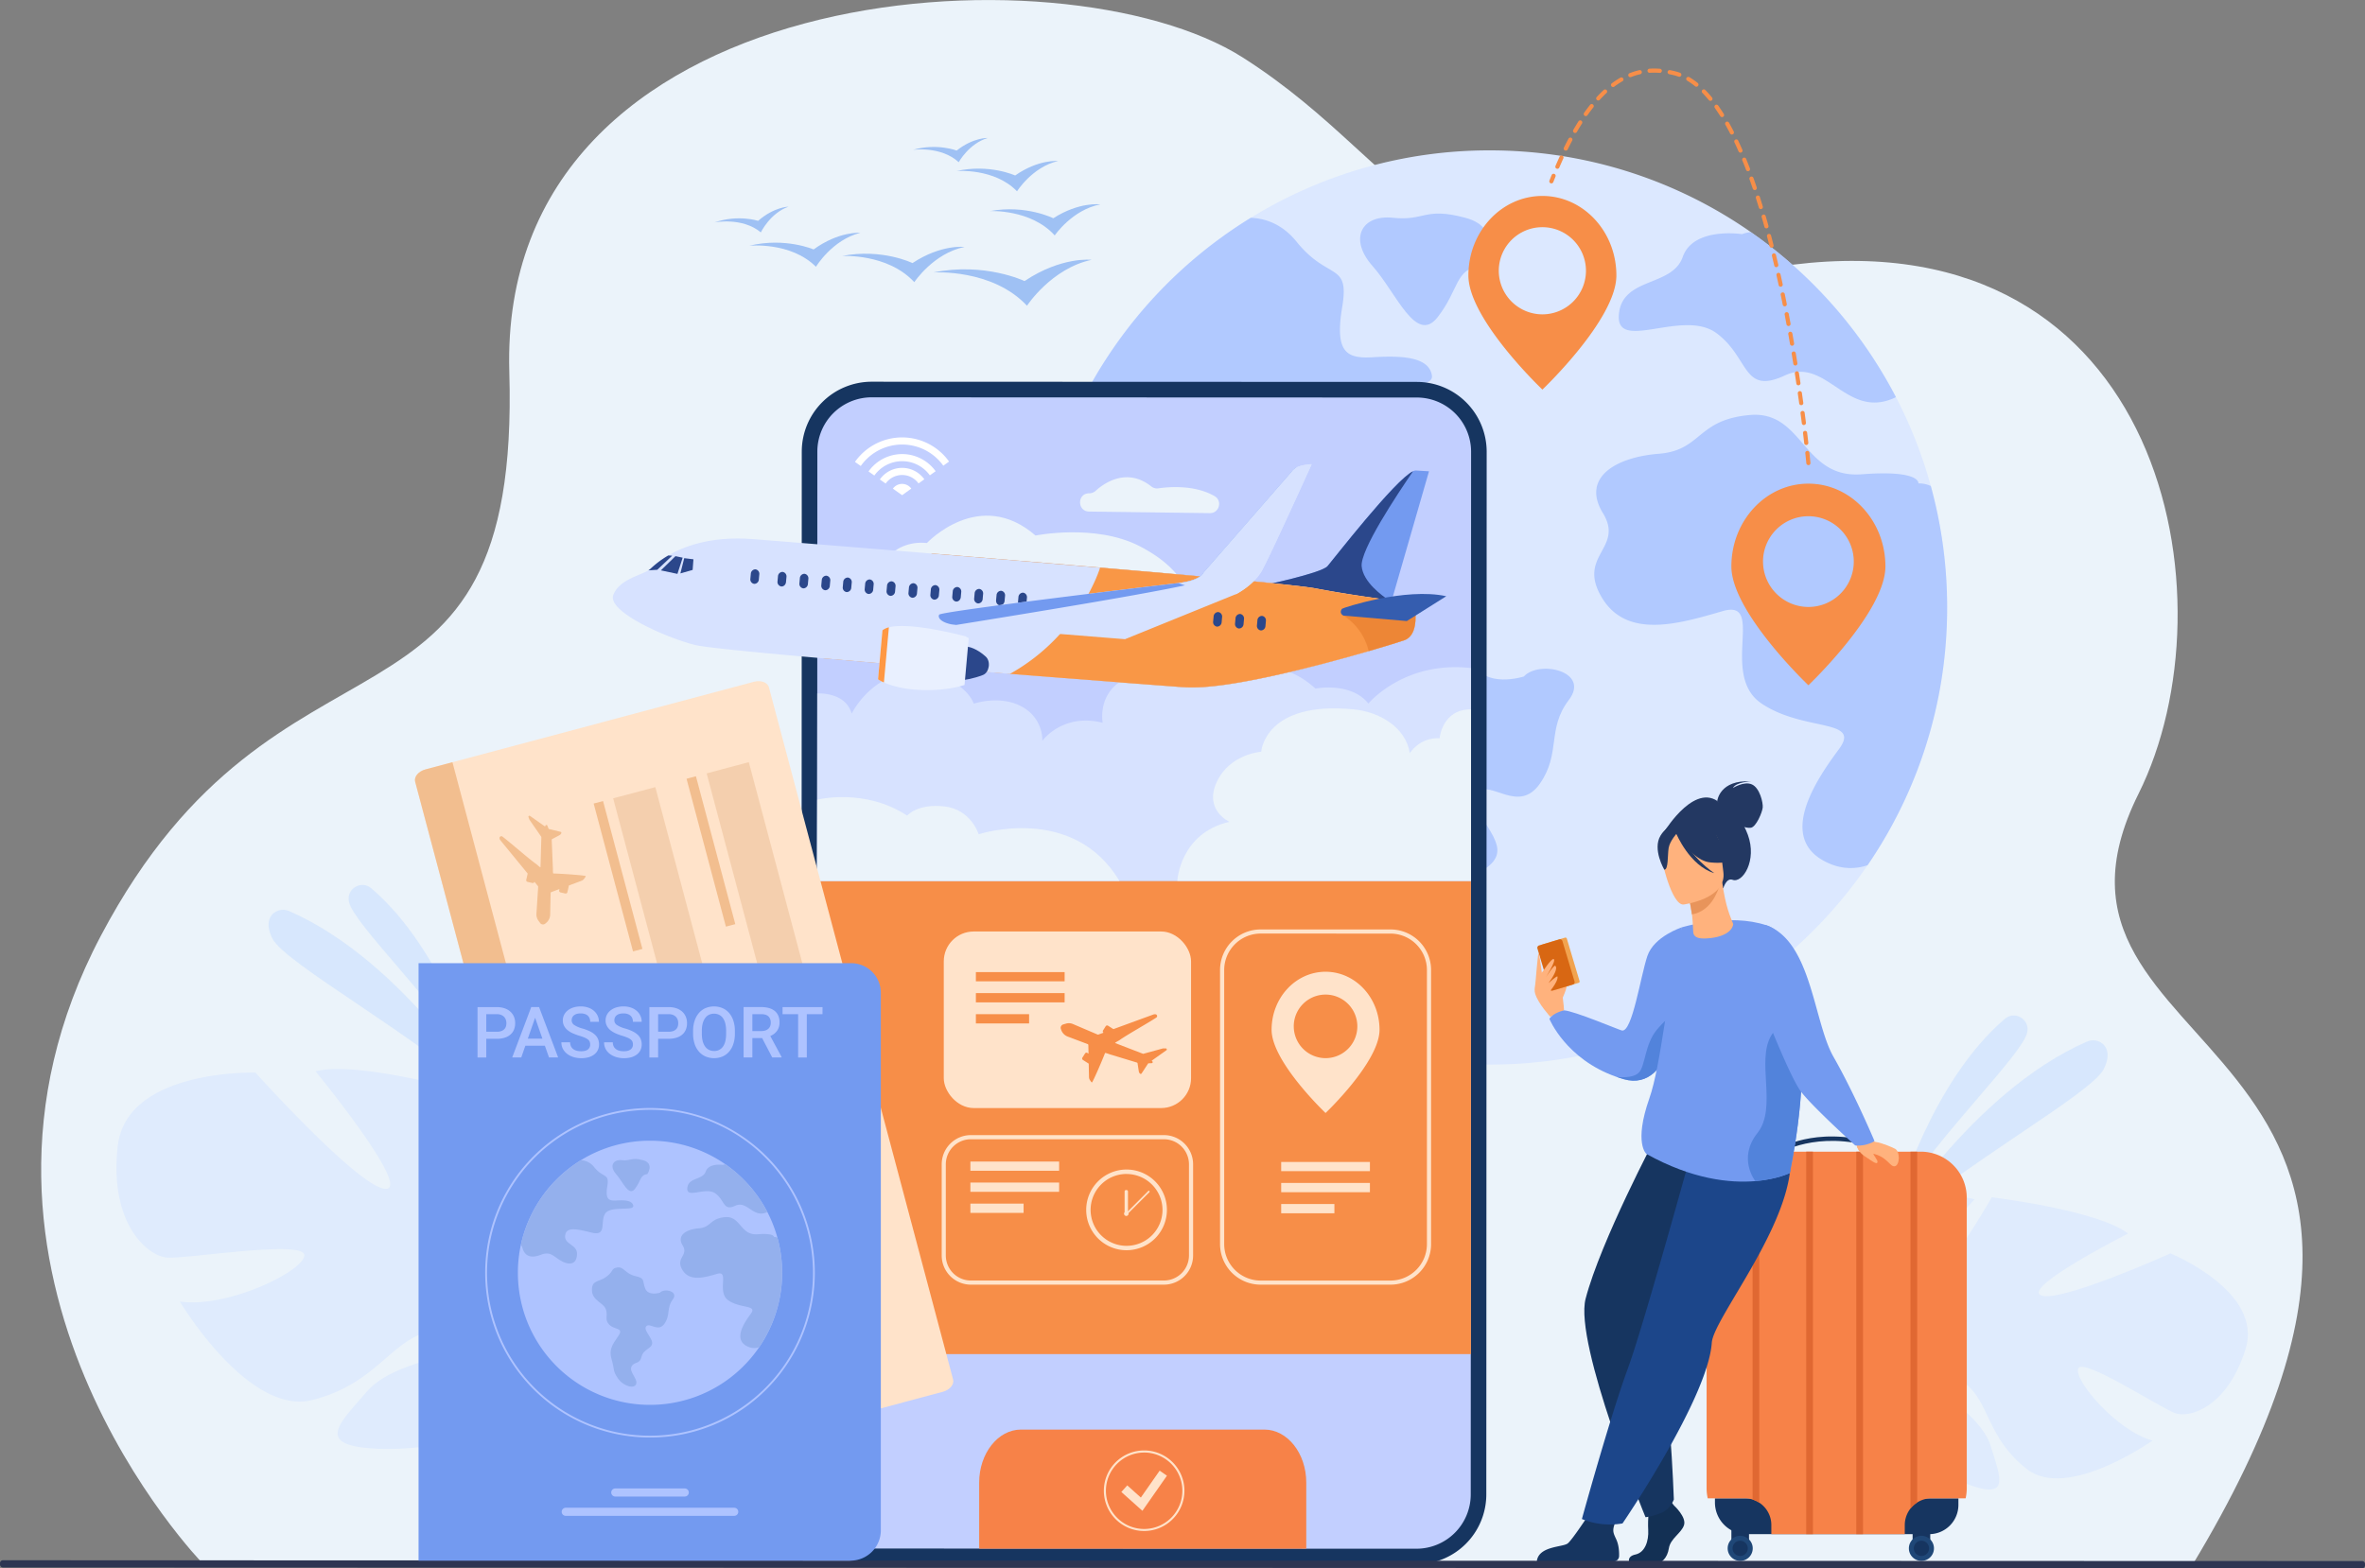 <svg id="_лой_1" data-name="‘лой_1" xmlns="http://www.w3.org/2000/svg" viewBox="0 0 2561.95 1699.39"><rect x="0" y="0" width="2561.95" height="1699.39" fill="#808080" stroke="none"/><defs><style>.cls-1{fill:#ebf3fa;}.cls-2{fill:#dce8ff;}.cls-3{fill:#9fbdff;opacity:0.7;}.cls-4{fill:#dfebfd;}.cls-5{fill:#c5ddff;}.cls-29,.cls-34,.cls-5{opacity:0.5;}.cls-6{fill:#c2cfff;}.cls-7{fill:#163560;}.cls-8{fill:#fff;}.cls-9{fill:#9fc1f4;}.cls-10{fill:#f78e48;}.cls-11{fill:#f78248;}.cls-12{fill:#1f4777;}.cls-13{fill:#e06832;}.cls-14{fill:#ffb27d;}.cls-15{fill:#f1a34f;}.cls-16{fill:#d86713;}.cls-17{fill:#739af0;}.cls-18{fill:#5283db;}.cls-19{fill:#133054;}.cls-20{fill:#1c468a;}.cls-21{fill:#233862;}.cls-22{fill:#e8945b;}.cls-23{fill:#ffe3ca;}.cls-24{fill:#2e3552;}.cls-25{fill:#d7e2ff;}.cls-26{fill:#2b478b;}.cls-27{fill:#e58638;}.cls-28{fill:#f99746;}.cls-29{fill:#e27727;}.cls-30{fill:#355daf;}.cls-31{fill:#e9f0ff;}.cls-32{fill:#ff9843;}.cls-33{fill:#f2be8f;}.cls-34{fill:#eabc92;}.cls-35{fill:#aec3ff;}.cls-36{fill:#94b0ed;}</style></defs><path class="cls-1" d="M451.21,1832.55s-305-312.85-110.78-680.74,454.92-182.75,442.45-611,599.79-464.85,794.63-340.61S1771.12,474,2173.45,424.64,2652.5,787.82,2547.76,998c-148.61,298.23,412.07,249.23,58.59,835.28Z" transform="translate(-231.15 -137.85)"/><path class="cls-2" d="M2340.44,796.16a498,498,0,0,1-8,89.22,492.61,492.61,0,0,1-78.18,190c-89.2,130.46-239.18,216.08-409.15,216.08-202.19,0-376.1-121.13-453.06-294.81a486.71,486.71,0,0,1-25.23-71.23A498.63,498.63,0,0,1,1361,690.75c.07-.4.17-.77.24-1.16a496.64,496.64,0,0,1,193.35-294.68q15.27-11.09,31.43-21a492.68,492.68,0,0,1,259.1-73.12q18.9,0,37.43,1.41a492,492,0,0,1,245.34,87.2h0a497.16,497.16,0,0,1,135.88,141.88q11.37,18,21.25,36.94a493.2,493.2,0,0,1,55.42,227.94Z" transform="translate(-231.15 -137.85)"/><path class="cls-3" d="M1676.81,574.42c-19.77,31.3,8.25,85.66-51,70.84s-95.55-21.42-98.84,11.51,44.48,33,44.48,67.56-21.42,46-54.36,29.6-42.43-40.33-80.73-25.5-60.53,4.94-69.18-24.71a43.43,43.43,0,0,0-6.15-13c.07-.4.17-.77.24-1.16a496.64,496.64,0,0,1,193.35-294.68q15.27-11.09,31.43-21c15.44.56,33.9,6.42,49.64,25.89,34.59,42.85,57.65,21.42,49.42,70.84s4.94,56,32.94,54.36,61-1.65,64.24,19.77S1696.57,543.11,1676.81,574.42Z" transform="translate(-231.15 -137.85)"/><path class="cls-3" d="M1881.89,870.92s-43.65,14-55.18-16.47,1.65-37.06-37.06-46.12-42-35.42-66.72-32.12-12.35,13.17-41.18,34.59-55.18,11.53-54.36,51.06,43.65,45.71,52.3,71.66-6.17,37.06,12.36,56.83,53.12,11.12,37.06,38.3-40.77,48.18-28.41,90.19,3.7,44.47,24.7,74.12,61.78,39.54,67.95,19.77-28.41-45.71-17.29-65.48,29.65-6.18,37.06-35.83,37.48-29.65,40-50.24-36.24-51.89-21.42-65.07,44.48,23.89,67.54-9.06,7.41-59.3,31.3-90.59S1898.37,852.8,1881.89,870.92Z" transform="translate(-231.15 -137.85)"/><path class="cls-3" d="M2340.44,796.16a498,498,0,0,1-8,89.22,492.61,492.61,0,0,1-78.18,190,56.48,56.48,0,0,1-39.6-1.07c-61.78-24.71-16.07-91.42,8.64-124.78s-38.3-18.53-84-49.41,4.94-113.66-42-100.07-103.78,30.88-131-14.83,24.71-53.12,1.24-91.42,13.59-60.54,60.53-64.25,40.77-37.06,98.84-42,56.83,69.18,121.07,64.24,61.35,9.88,61.35,9.88a30.09,30.09,0,0,1,13.42,2.82A496.06,496.06,0,0,1,2340.44,796.16Z" transform="translate(-231.15 -137.85)"/><path class="cls-3" d="M2285,568.22c-53.42,26-74.87-44.7-120.53-23.45-46,21.42-38-19.77-74.2-46.13s-108.72,21.42-105.44-19.77,57.65-29.65,69.19-62.59,64.24-24.71,64.24-24.71a35.67,35.67,0,0,1,9.59-2.17s0,0,0,0a497.16,497.16,0,0,1,135.88,141.88Q2275.14,549.25,2285,568.22Z" transform="translate(-231.15 -137.85)"/><path class="cls-3" d="M1835,426.16s28-40.4-16.48-52.32-43.65,3.68-78.24,0-48.18,23.08-22.24,52.32,47,85.35,70.42,55.44S1807.36,429,1835,426.16Z" transform="translate(-231.15 -137.85)"/><path class="cls-4" d="M2663.69,1599.82c19.7-62.8-81.34-103.77-81.34-103.77s-121.18,54.51-140.45,45.34,94.51-66.83,94.51-66.83c-32.44-25.44-147.63-39.33-147.63-39.33s-64.24,112.87-80.66,99.24,62-97,62-97c-39.87-11.33-96,7.76-96,7.76-79.65,38.64-49,177.55-100.23,206.09h0s-10.42,4.65-24.51,14.87l9.12,5.83q3.47-3,7-5.5s0,0,0,0l.11-.07c1.52-1,3.7-2.44,6.38-4.17h0c6.28-3.67,10.73-6.5,13.78-8.65l0,0c19.29-11.79,56.84-27.87,56.58-26-5.75,43.43,68.76,98.88,118,117.74s38.07-5.52,27.37-40.39-63.13-61-72.65-78,16.67-11.34,44.24,9.41,23.56,59,67.55,93.4,136-30.94,136-30.94c-38.76-10.62-85.36-65.51-80.46-78.09s90.06,43.4,105.58,48.6S2644,1662.62,2663.69,1599.82Z" transform="translate(-231.15 -137.85)"/><path class="cls-4" d="M358.7,1379.82c9.4-83.9,149.2-79.68,149.2-79.68s114,126.73,141.37,125.95S573,1298.71,573,1298.71c51.25-13,193.63,30.28,193.63,30.28s16.95,165.74,43.28,158.25-22.49-146-22.49-146c52.66,7.35,108.7,58.83,108.7,58.83,73.47,86.6-34.41,233.78,10.91,293.79h0s9.82,10.86,21.07,30.15l-13.73,2.11c-1.69-3.5-3.47-6.87-5.36-10.07a.09.09,0,0,0,0-.06,1,1,0,0,1-.08-.14c-1.27-2-3.09-4.78-5.34-8.2h0v0c-5.45-7.56-9.22-13.19-11.69-17.29l0,0c-16.53-23.83-52.27-62.14-53-59.79-15.73,54-131.9,80.45-199.41,77.11s-41.83-26.2-11.21-61.58,105.67-38.87,125.68-54-13.69-21.94-56.8-11.86-58.2,57.07-127.64,74.64-143.57-106.72-143.57-106.72c51,7.61,134.11-32.68,134.88-50s-128.18,4.29-149.09,2.36S349.3,1463.72,358.7,1379.82Z" transform="translate(-231.15 -137.85)"/><path class="cls-5" d="M2287.16,1439s36.22-129.17,115.89-197.21c10.59-9,26.71.28,24.28,14,0,.23-.09.46-.13.69C2422.67,1279.77,2331.73,1367.05,2287.16,1439Z" transform="translate(-231.15 -137.85)"/><path class="cls-5" d="M2273.1,1475.37s92.82-154,219-208.92c7.69-3.35,16.92-.26,20.54,7.3,2.37,4.92,2.66,12.09-2.46,22.4C2496.48,1323.66,2353.28,1401.12,2273.1,1475.37Z" transform="translate(-231.15 -137.85)"/><path class="cls-5" d="M749.19,1297.54S713,1168.37,633.3,1100.33c-10.59-9-26.71.27-24.28,14,0,.23.09.46.13.7C613.68,1138.35,704.62,1225.62,749.19,1297.54Z" transform="translate(-231.15 -137.85)"/><path class="cls-5" d="M763.26,1333.94s-92.83-154-219-208.92c-7.69-3.34-16.92-.26-20.55,7.3-2.37,4.93-2.66,12.09,2.46,22.41C539.88,1182.24,683.07,1259.7,763.26,1333.94Z" transform="translate(-231.15 -137.85)"/><path class="cls-6" d="M1833.19,627.38l-.39,1129.9a67.21,67.21,0,0,1-67.22,67.19l-590.65-.2a67.22,67.22,0,0,1-67.19-67.24l.39-1129.9A67.2,67.2,0,0,1,1175.36,560l590.66.2A67.22,67.22,0,0,1,1833.19,627.38Z" transform="translate(-231.15 -137.85)"/><path class="cls-7" d="M1765.57,1832.91l-590.65-.21A75.73,75.73,0,0,1,1099.3,1757l.39-1129.9a75.74,75.74,0,0,1,75.67-75.62l590.65.21a75.72,75.72,0,0,1,75.62,75.66l-.39,1129.9A75.73,75.73,0,0,1,1765.57,1832.91ZM1175.36,568.39a58.85,58.85,0,0,0-58.8,58.75l-.38,1129.9a58.82,58.82,0,0,0,58.75,58.79l590.65.21a58.84,58.84,0,0,0,58.79-58.75l.39-1129.9A58.84,58.84,0,0,0,1766,568.6Z" transform="translate(-231.15 -137.85)"/><path class="cls-8" d="M1218.34,667.3l-9.93,7.13-10-7.06a12.23,12.23,0,0,1,19.91-.07Z" transform="translate(-231.15 -137.85)"/><path class="cls-8" d="M1208.42,644.84a29.51,29.51,0,0,0-24.16,12.55l6.3,4.42a21.84,21.84,0,0,1,35.61-.11l6.28-4.5A29.55,29.55,0,0,0,1208.42,644.84Z" transform="translate(-231.15 -137.85)"/><path class="cls-8" d="M1208.43,611.83a62.48,62.48,0,0,0-51.13,26.54l6.31,4.42a54.81,54.81,0,0,1,89.4-.3l6.25-4.5A62.46,62.46,0,0,0,1208.43,611.83Z" transform="translate(-231.15 -137.85)"/><path class="cls-8" d="M1208.43,629.89A44.68,44.68,0,0,0,1172,648.71l6.3,4.43a37,37,0,0,1,60.14-.21l6.26-4.47A44.68,44.68,0,0,0,1208.43,629.89Z" transform="translate(-231.15 -137.85)"/><path class="cls-9" d="M1341,442.42s-43.07-20.69-98.72-9.33c0,0,63.65-4.35,101.39,36.05,0,0,26.4-40.47,70-49.75C1413.72,419.39,1381.21,415.51,1341,442.42Z" transform="translate(-231.15 -137.85)"/><path class="cls-9" d="M1219.64,422.92s-33.22-16.2-76.31-7.66c0,0,49.25-3.07,78.25,28.34,0,0,20.6-31.18,54.39-38.16C1276,405.44,1250.84,402.29,1219.64,422.92Z" transform="translate(-231.15 -137.85)"/><path class="cls-9" d="M1112.49,408.15s-30.84-13.45-69.71-4c0,0,44.68-4.69,72.28,22.77,0,0,17.53-29.16,48-36.81C1163.05,390.08,1140.08,388.19,1112.49,408.15Z" transform="translate(-231.15 -137.85)"/><path class="cls-9" d="M1052.42,377.16s-21.64-7.12-47.26,1.69c0,0,29.83-6,50.18,10.79,0,0,10-20.77,30-27.85C1085.38,361.79,1069.76,362,1052.42,377.16Z" transform="translate(-231.15 -137.85)"/><path class="cls-9" d="M1267.46,301s-21.25-8.24-47.29-.78c0,0,30.11-4.42,49.55,13.39,0,0,11-20.22,31.45-26.24C1301.17,287.33,1285.57,286.69,1267.46,301Z" transform="translate(-231.15 -137.85)"/><path class="cls-9" d="M1372.16,374.36s-29.64-14.94-68.45-7.79c0,0,44.27-2.17,70,26.39,0,0,18.88-27.76,49.31-33.63C1423,359.33,1400.43,356.21,1372.16,374.36Z" transform="translate(-231.15 -137.85)"/><path class="cls-9" d="M1330.84,328s-27.91-12.78-63.51-4.81c0,0,40.82-3.55,65.54,21.94,0,0,16.47-26.31,44.38-32.79C1377.25,312.32,1356.32,310.22,1330.84,328Z" transform="translate(-231.15 -137.85)"/><path class="cls-10" d="M2106.71,751.65c0,49.54,83.43,128.74,83.43,128.74s83.43-79.2,83.43-128.74-37.35-89.72-83.43-89.72S2106.71,702.1,2106.71,751.65Zm34.27-5.26a49.16,49.16,0,1,1,49.16,49.16A49.24,49.24,0,0,1,2141,746.39Z" transform="translate(-231.15 -137.85)"/><path class="cls-10" d="M1821.82,436.3C1821.82,483.89,1902,560,1902,560s80.14-76.07,80.14-123.66-35.88-86.17-80.14-86.17S1821.82,388.72,1821.82,436.3Zm32.92-5.05A47.22,47.22,0,1,1,1902,478.47,47.31,47.31,0,0,1,1854.74,431.25Z" transform="translate(-231.15 -137.85)"/><path class="cls-7" d="M1857.76,1623.61h263.74a0,0,0,0,1,0,0v7.07a31.74,31.74,0,0,1-31.74,31.74H1892.08a34.32,34.32,0,0,1-34.32-34.32v-4.49a0,0,0,0,1,0,0Z"/><path class="cls-11" d="M2361.69,1435.66v314.75a50.36,50.36,0,0,1-1.22,11h-36.92a29,29,0,0,0-29,29v9.81H2150v-9.81a28.93,28.93,0,0,0-29-29h-39.9a49.77,49.77,0,0,1-1.23-11V1435.66a49.83,49.83,0,0,1,49.81-49.86h182.21A49.83,49.83,0,0,1,2361.69,1435.66Z" transform="translate(-231.15 -137.85)"/><path class="cls-7" d="M2273.84,1385.63c-65.27-25.72-110.8-.4-111.26-.14l-2.35-4.1c.49-.28,12.12-6.88,32.23-10.22,18.47-3.07,47.89-3.82,83.11,10.07Z" transform="translate(-231.15 -137.85)"/><rect class="cls-7" x="1875.57" y="1647.84" width="19.09" height="26"/><path class="cls-12" d="M2102.69,1815.63a13.58,13.58,0,1,1,13.58,13.59A13.58,13.58,0,0,1,2102.69,1815.63Z" transform="translate(-231.15 -137.85)"/><path class="cls-7" d="M2108,1815.63a8.25,8.25,0,1,1,8.25,8.25A8.25,8.25,0,0,1,2108,1815.63Z" transform="translate(-231.15 -137.85)"/><rect class="cls-7" x="2071.9" y="1647.84" width="19.09" height="26"/><path class="cls-12" d="M2299,1815.63a13.58,13.58,0,1,1,13.58,13.59A13.58,13.58,0,0,1,2299,1815.63Z" transform="translate(-231.15 -137.85)"/><path class="cls-7" d="M2304.35,1815.63a8.25,8.25,0,1,1,8.24,8.25A8.24,8.24,0,0,1,2304.35,1815.63Z" transform="translate(-231.15 -137.85)"/><path class="cls-13" d="M2136.93,1385.8v380.43a29.2,29.2,0,0,0-7.26-3.45v-377Z" transform="translate(-231.15 -137.85)"/><rect class="cls-13" x="1956.64" y="1247.95" width="7.26" height="414.46"/><rect class="cls-13" x="2010.88" y="1247.95" width="7.26" height="414.46"/><path class="cls-13" d="M2308,1385.8V1766a28.76,28.76,0,0,0-7.26,6.61V1385.8Z" transform="translate(-231.15 -137.85)"/><path class="cls-14" d="M1922.44,1222.84c0-.54,7.94-17,5.42-18.24s-7.06-1.07-7.59,1.81S1922.44,1222.84,1922.44,1222.84Z" transform="translate(-231.15 -137.85)"/><path class="cls-14" d="M1925.44,1232.65c0-1.61-1.86-26.22-6-31.12s-12.62-11.86-15.29-11.65-13.09,14.07-10,24.68,16.36,25,16.36,25Z" transform="translate(-231.15 -137.85)"/><path class="cls-15" d="M1941.26,1202.84l-24.17,7.24a1.5,1.5,0,0,1-1.88-1L1901.4,1163a1.52,1.52,0,0,1,1-1.89l24.16-7.24a1.51,1.51,0,0,1,1.88,1l13.81,46.07A1.52,1.52,0,0,1,1941.26,1202.84Z" transform="translate(-231.15 -137.85)"/><path class="cls-16" d="M1935,1204.72l-21.92,6.57a2.68,2.68,0,0,1-3.34-1.8l-13.14-43.83a2.69,2.69,0,0,1,1.8-3.35l21.92-6.57a2.7,2.7,0,0,1,3.35,1.81l13.13,43.82A2.69,2.69,0,0,1,1935,1204.72Z" transform="translate(-231.15 -137.85)"/><path class="cls-14" d="M1901.64,1191.67s10.06-15.48,12.52-14.62c3.51,1.23-9.12,20.88-9.12,20.88s9.36-14.68,10.82-13.58c3.33,2.52-2,11.74-7.23,18.81,0,0,9.41-8.62,9.72-7.06,1.07,5.43-10.33,18.61-10.33,18.61l-6.38-14.56Z" transform="translate(-231.15 -137.85)"/><path class="cls-14" d="M1894.09,1206.05c.49-1.89,3-38.87,4-35.36s3.55,22.89,3.55,22.89Z" transform="translate(-231.15 -137.85)"/><path class="cls-17" d="M2054.67,1195.87s-1.05,40.19-12.65,72.64c-9.15,25.61-24.89,46.4-51.87,38.72-2.76-.78-5.43-1.63-8-2.53l0,0c-54.83-19.1-72.57-62.81-72.57-62.81,4.09-6.74,15.91-9.22,15.91-9.22,11,.6,59.57,21.2,62.66,21.83,11.23,2.25,20.29-59.42,27.59-80.78s37.14-30.93,37.14-30.93Z" transform="translate(-231.15 -137.85)"/><path class="cls-18" d="M2043.08,1239.54l-1.06,29c-9.15,25.61-24.89,46.4-51.87,38.72-2.76-.78-5.43-1.63-8-2.53.87.11,17.39,2.34,24.3-4.57,7.1-7.12,6.36-30.68,19.45-46.39S2043.08,1239.54,2043.08,1239.54Z" transform="translate(-231.15 -137.85)"/><path class="cls-19" d="M2044.59,1769.24s13.5,12.32,10.86,21.07-14.81,14.58-16.45,25.27-8.23,16.53-14.16,16.53H1996.6s-4.36-7.52,6.17-9.79,14.5-14.84,13.85-26.5,1-27.23,1-27.23l22.38-5.18Z" transform="translate(-231.15 -137.85)"/><path class="cls-7" d="M1895.92,1829.87h83.16a6,6,0,0,0,6-5.84c.13-4.88-.28-12-3-17.94-4.44-9.84-7.24-11.56,11.51-40.2-5.64,5.8-20.84,3.15-33.67,1.42-1.57,2.55-25.37,39.31-30.62,43.09C1923.56,1814.56,1897.7,1813.08,1895.92,1829.87Z" transform="translate(-231.15 -137.85)"/><path class="cls-7" d="M2025.5,1368.71s-60.3,113.77-76.69,176.42c-12.71,48.62,64.9,236.77,64.9,236.77s6.34-.42,16.69-4.49c10.17-4,14-14.7,14-14.7s-4.6-134.53-20.31-199.61c-3.52-14.61,17.09-61.74,51.87-87.55s49.27-108.84,28.56-114.46S2025.5,1368.71,2025.5,1368.71Z" transform="translate(-231.15 -137.85)"/><path class="cls-20" d="M2077.11,1336.41s-63.38,232.36-82.61,284.53-49.72,162.92-49.72,162.92a80.34,80.34,0,0,0,44,4.77s92.68-135.78,96.71-195.79c1.87-27.74,95.1-137.71,84.71-209.41Z" transform="translate(-231.15 -137.85)"/><path class="cls-17" d="M2170,1408.91s-13.49,6.8-37.34,8.8h0c-27.3,2.29-68.19-1.73-118-29.46,0,0-13.9-11.45,3.17-60.12,12.92-36.86,19.21-114.55,35-185.36,0,0,51.15-16,92.18-2.18,31.36,10.61,28.24,58.72,34,108.83.54,4.68,1.15,9.37,1.88,14C2189.47,1318.32,2170,1408.91,2170,1408.91Z" transform="translate(-231.15 -137.85)"/><path class="cls-21" d="M2034.79,1037.94s34.91-56.82,61.94-27.58c0,0,17.68,4.52,27.8,32,10.33,28.08-5.76,52.87-16.5,48.86-6.89-2.56-10.11,9.31-10.11,9.31Z" transform="translate(-231.15 -137.85)"/><path class="cls-21" d="M2091.38,1005.88s2.4-23.53,36.78-21.24c0,0-16.26.29-19.75,7.08,0,0,11.82-7.62,20.44-3.92s12.28,19.84,11.82,25-7.09,21.19-12.89,22-13.39-3.26-13.39-3.26Z" transform="translate(-231.15 -137.85)"/><path class="cls-14" d="M2108.7,1139.15c-3.23-8.6-8-17.64-11.9-45.12l-2.06.72L2060,1107s2.44,11.12,4,21.71c.63,4.32,1.09,12,1.38,18.8s7.09,7.55,14,7.23C2097.73,1153.87,2107.84,1147,2108.7,1139.15Z" transform="translate(-231.15 -137.85)"/><path class="cls-22" d="M2060,1107s2.44,11.12,4,21.71c19.91-3.45,27.84-23.21,30.72-33.94Z" transform="translate(-231.15 -137.85)"/><path class="cls-21" d="M2097.86,1090.33s8.09-18.06,8.57-32.57c.34-10.37-10.21-47.08-47.07-36.26a51.62,51.62,0,0,0-20.05,11.08c-7.37,6.69-17.45,20.31.45,51.09l5,10.54Z" transform="translate(-231.15 -137.85)"/><path class="cls-14" d="M2054.8,1118s47.41-6,43.2-35.51-.94-50.08-31.38-47.47-34.71,14.69-35.69,24.86S2042.36,1118.78,2054.8,1118Z" transform="translate(-231.15 -137.85)"/><path class="cls-21" d="M2045,1037.37s17.93,32.7,38.54,34.94S2112,1068,2112,1068a56.85,56.85,0,0,1-23.19-30.59S2052.37,1019.51,2045,1037.37Z" transform="translate(-231.15 -137.85)"/><path class="cls-21" d="M2048.59,1039.71s-8.56,9.11-9.84,17-.11,23.43-4.68,23.56c0,0-13.15-22.09-4.1-37C2039.57,1027.5,2048.59,1039.71,2048.59,1039.71Z" transform="translate(-231.15 -137.85)"/><path class="cls-21" d="M2047,1041.14s14.44,34.86,41.19,42.84c0,0-28.28-18.62-33.86-42.21S2047,1041.14,2047,1041.14Z" transform="translate(-231.15 -137.85)"/><path class="cls-18" d="M2170,1408.91s-13.49,6.8-37.34,8.8h0s-19.59-24.57,2.27-52.09-1.71-78.32,15.12-105.95c11.72-19.22,23.12-14.74,29-10.25.54,4.68,1.15,9.37,1.88,14C2189.47,1318.32,2170,1408.91,2170,1408.91Z" transform="translate(-231.15 -137.85)"/><path class="cls-14" d="M2256,1368.08s2.9,6.77,7,7.22c6.63.74,19.26,6.3,21.24,7.47,5.37,3.19,5,17.46-.36,18.8s-8.06-10.63-24.85-13.83c-5.69-1.09-14,2.84-17.35-10.8Z" transform="translate(-231.15 -137.85)"/><path class="cls-17" d="M2145,1140.59c48.82,18,50.62,104.43,72.38,142.52,22.45,39.27,44.3,91,44.3,91s-.39,1.54-8.76,3.94a34.92,34.92,0,0,1-12.05,1s-46.11-41.72-58.65-58.17-42.07-92.82-42.07-92.82S2125.63,1133.46,2145,1140.59Z" transform="translate(-231.15 -137.85)"/><path class="cls-14" d="M2242.87,1380.32s1.18,5.81,8.38,10.51,13,9.4,13.67,6.49-4-6-5.13-11.41S2242.87,1380.32,2242.87,1380.32Z" transform="translate(-231.15 -137.85)"/><rect class="cls-10" x="885.02" y="954.5" width="708.38" height="512.8"/><path class="cls-11" d="M1646.2,1744.32v69.18c0,.85,0,1.7,0,2.54H1291.92c0-.84-.05-1.69-.05-2.54v-69.18c0-31.55,20.37-57.37,45.26-57.37h263.81C1625.83,1687,1646.2,1712.77,1646.2,1744.32Z" transform="translate(-231.15 -137.85)"/><polygon class="cls-23" points="1237.53 1637.12 1214.73 1616.71 1221.13 1609.55 1235.86 1622.74 1256.24 1593.58 1264.12 1599.08 1237.53 1637.12"/><path class="cls-23" d="M1470.57,1796.84a43.64,43.64,0,1,1,43.65-43.64A43.69,43.69,0,0,1,1470.57,1796.84Zm0-85a41.4,41.4,0,1,0,41.4,41.4A41.45,41.45,0,0,0,1470.57,1711.8Z" transform="translate(-231.15 -137.85)"/><path class="cls-1" d="M1179.61,758.73s16.4-36.52,55.63-32.47c0,0,56.94-60.87,117.67-8.11,0,0,64.55-13.07,112.35,11.32,31.87,16.26,42.4,33.32,42.4,33.32Z" transform="translate(-231.15 -137.85)"/><path class="cls-1" d="M1410.64,672.39h.62a10.15,10.15,0,0,0,6.71-2.62c8.25-7.54,33.38-26.3,60.44-4.75a9.8,9.8,0,0,0,7.53,2c10.45-1.53,37.76-4,59.14,7.45.58.31,1.15.62,1.71.94,8.9,5,5.16,18.6-5,18.47l-130.82-1.7C1398.11,692,1397.83,672.87,1410.64,672.39Z" transform="translate(-231.15 -137.85)"/><path class="cls-23" d="M1737.41,1529.91H1596.79a44,44,0,0,1-44-44V1189a44,44,0,0,1,44-44h140.62a44,44,0,0,1,44,44v297A44,44,0,0,1,1737.41,1529.91Zm-140.62-380.45a39.55,39.55,0,0,0-39.5,39.51v297a39.55,39.55,0,0,0,39.5,39.5h140.62a39.55,39.55,0,0,0,39.5-39.5V1189a39.55,39.55,0,0,0-39.5-39.51Z" transform="translate(-231.15 -137.85)"/><rect class="cls-23" x="1022.37" y="1009.37" width="267.88" height="191.32" rx="32.37"/><path class="cls-23" d="M1492,1529.91H1282.89a31.65,31.65,0,0,1-31.61-31.62v-98.82a31.65,31.65,0,0,1,31.61-31.62H1492a31.65,31.65,0,0,1,31.61,31.62v98.82A31.65,31.65,0,0,1,1492,1529.91Zm-209.14-157.57a27.16,27.16,0,0,0-27.13,27.13v98.82a27.16,27.16,0,0,0,27.13,27.13H1492a27.16,27.16,0,0,0,27.13-27.13v-98.82a27.16,27.16,0,0,0-27.13-27.13Z" transform="translate(-231.15 -137.85)"/><path class="cls-23" d="M1608.64,1253.7c0,34.71,58.46,90.2,58.46,90.2s58.46-55.49,58.46-90.2-26.18-62.86-58.46-62.86S1608.64,1219,1608.64,1253.7Zm24-3.69a34.44,34.44,0,1,1,34.44,34.45A34.5,34.5,0,0,1,1632.66,1250Z" transform="translate(-231.15 -137.85)"/><path class="cls-10" d="M1494.11,1273.89l-2.76,0a1.45,1.45,0,0,0-.29,0l-21.22,5.8a1.16,1.16,0,0,1-.78-.07l-29.82-11.49c-.77-.36,3.85-2.61,4.53-3.11,7.46-5.43,31.11-18.66,40-24.53a1.94,1.94,0,0,0-.63-3.51,4.21,4.21,0,0,0-2.41.14L1437.29,1253l-5.84-3.7a1.84,1.84,0,0,0-2.52.57l-2.86,4.53a1.83,1.83,0,0,0,.52,2.49l-5.59,2a1.11,1.11,0,0,1-.82,0l-26.74-11.4a11.12,11.12,0,0,0-7.48-.45l-3.08.9a3.79,3.79,0,0,0-2.51,4.87l.35,1a11.86,11.86,0,0,0,7,7.26l21.68,8.16a1.13,1.13,0,0,1,.73,1l.19,9.36-1.24-.78a1.84,1.84,0,0,0-2.52.56l-2.86,4.53a1.84,1.84,0,0,0,.57,2.52l6.27,4,.31,14.62a5.87,5.87,0,0,0,1.07,3.29c.86,1.24,1.76,2.61,2.08,2.46,1-.46,10.85-23,14.19-31.83.19-.5,4.45,1.09,5,1.28l29.56,9a1.13,1.13,0,0,1,.71.88l1.31,8.63a4.31,4.31,0,0,0,1.34,2.51l0,0a1.11,1.11,0,0,0,1.69-.21l6.88-10.53a1.09,1.09,0,0,1,.9-.51l3.17-.1a1.12,1.12,0,0,0,.74-1.93l-.77-.74,16-11.38A1.12,1.12,0,0,0,1494.11,1273.89Z" transform="translate(-231.15 -137.85)"/><path class="cls-23" d="M1451.52,1492.6a43.72,43.72,0,1,1,43.73-43.72A43.77,43.77,0,0,1,1451.52,1492.6Zm0-82.65a38.94,38.94,0,1,0,38.94,38.93A39,39,0,0,0,1451.52,1410Z" transform="translate(-231.15 -137.85)"/><rect class="cls-23" x="1218.27" y="1289.5" width="3.64" height="27.4" rx="1.52"/><path class="cls-23" d="M1450.72,1454l0-.06a.87.87,0,0,1,0-1.23l24.31-24.31a.87.87,0,0,1,1.23,0l0,.05a.88.88,0,0,1,0,1.24L1452,1454A.89.89,0,0,1,1450.72,1454Z" transform="translate(-231.15 -137.85)"/><path class="cls-23" d="M1448.85,1453.08a2.39,2.39,0,1,1,2.39,2.39A2.39,2.39,0,0,1,1448.85,1453.08Z" transform="translate(-231.15 -137.85)"/><rect class="cls-23" x="1051.2" y="1258.66" width="96.13" height="9.97"/><rect class="cls-23" x="1051.2" y="1281.42" width="96.13" height="10.04"/><rect class="cls-23" x="1051.2" y="1304.25" width="57.64" height="10.04"/><rect class="cls-23" x="1387.88" y="1259.09" width="96.13" height="9.97"/><rect class="cls-23" x="1387.88" y="1281.84" width="96.13" height="10.04"/><rect class="cls-23" x="1387.88" y="1304.67" width="57.64" height="10.04"/><rect class="cls-10" x="1057.16" y="1053.37" width="96.13" height="9.97"/><rect class="cls-10" x="1057.16" y="1076.13" width="96.13" height="10.04"/><rect class="cls-10" x="1057.16" y="1098.96" width="57.64" height="10.04"/><path class="cls-10" d="M2190.13,641.82a2.25,2.25,0,0,1-2.23-2s-.36-4-1.1-10.9a2.24,2.24,0,1,1,4.46-.47c.74,7,1.11,10.92,1.11,11a2.23,2.23,0,0,1-2,2.44Zm-2.3-21.77a2.25,2.25,0,0,1-2.23-2c-.37-3.28-.79-6.89-1.26-10.8a2.24,2.24,0,1,1,4.45-.54c.48,3.92.9,7.54,1.27,10.83a2.25,2.25,0,0,1-2,2.49Zm-2.6-21.61a2.24,2.24,0,0,1-2.22-2q-.65-5.15-1.39-10.78a2.24,2.24,0,0,1,4.45-.58c.49,3.75,1,7.36,1.39,10.79a2.24,2.24,0,0,1-1.94,2.51Zm-2.84-21.55a2.25,2.25,0,0,1-2.22-1.94q-.72-5.22-1.51-10.75a2.24,2.24,0,1,1,4.44-.63c.53,3.68,1,7.28,1.52,10.77a2.24,2.24,0,0,1-1.92,2.52Zm-3.08-21.51a2.25,2.25,0,0,1-2.22-1.91q-.78-5.26-1.62-10.73a2.24,2.24,0,1,1,4.43-.68q.85,5.48,1.63,10.74a2.24,2.24,0,0,1-1.89,2.55ZM2176,533.91a2.24,2.24,0,0,1-2.21-1.88q-.84-5.28-1.75-10.71a2.24,2.24,0,1,1,4.43-.73q.9,5.43,1.75,10.73a2.24,2.24,0,0,1-1.86,2.57A2.17,2.17,0,0,1,2176,533.91Zm-3.56-21.41a2.26,2.26,0,0,1-2.21-1.87q-.91-5.28-1.87-10.68a2.24,2.24,0,0,1,4.41-.79q1,5.41,1.89,10.71a2.24,2.24,0,0,1-1.84,2.59A2.33,2.33,0,0,1,2172.43,512.5Zm-3.82-21.38a2.25,2.25,0,0,1-2.21-1.83q-1-5.3-2-10.65a2.25,2.25,0,0,1,4.41-.85q1,5.37,2,10.68a2.26,2.26,0,0,1-1.8,2.62Zm-4.11-21.31a2.24,2.24,0,0,1-2.2-1.81q-1.05-5.28-2.16-10.62a2.24,2.24,0,0,1,4.39-.91q1.11,5.36,2.17,10.65a2.23,2.23,0,0,1-1.76,2.64A2.2,2.2,0,0,1,2164.5,469.81Zm-4.41-21.26a2.22,2.22,0,0,1-2.19-1.77q-1.14-5.26-2.32-10.55a2.24,2.24,0,1,1,4.38-1q1.18,5.29,2.33,10.59a2.24,2.24,0,0,1-1.73,2.66A1.88,1.88,0,0,1,2160.09,448.55Zm-4.75-21.15a2.25,2.25,0,0,1-2.18-1.73q-1.23-5.3-2.51-10.57A2.24,2.24,0,0,1,2155,414q1.29,5.29,2.52,10.61a2.24,2.24,0,0,1-1.67,2.69A2.37,2.37,0,0,1,2155.34,427.4Zm-5.13-21.12a2.23,2.23,0,0,1-2.17-1.69q-1.34-5.25-2.72-10.48a2.24,2.24,0,1,1,4.34-1.15q1.4,5.25,2.73,10.53a2.24,2.24,0,0,1-1.63,2.72A2.08,2.08,0,0,1,2150.21,406.28Zm-5.56-21a2.25,2.25,0,0,1-2.16-1.64q-1.44-5.24-2.95-10.42a2.24,2.24,0,0,1,4.31-1.25q1.52,5.2,3,10.47a2.24,2.24,0,0,1-1.57,2.76A2.06,2.06,0,0,1,2144.65,385.3Zm-6.05-20.84a2.23,2.23,0,0,1-2.14-1.59c-1.06-3.46-2.14-6.94-3.23-10.33a2.25,2.25,0,0,1,4.28-1.37c1.09,3.41,2.18,6.91,3.24,10.39a2.24,2.24,0,0,1-1.49,2.8A2.16,2.16,0,0,1,2138.6,364.46ZM2132,343.79a2.24,2.24,0,0,1-2.12-1.52c-1.17-3.44-2.36-6.87-3.56-10.21a2.25,2.25,0,0,1,4.23-1.52c1.2,3.37,2.41,6.83,3.58,10.29a2.23,2.23,0,0,1-2.13,3Zm-220.28-7.22a2.37,2.37,0,0,1-.82-.15,2.26,2.26,0,0,1-1.27-2.91c.78-2,1.55-3.93,2.33-5.85a2.25,2.25,0,1,1,4.16,1.69q-1.15,2.85-2.31,5.79A2.23,2.23,0,0,1,1911.69,336.57Zm213-13.2a2.25,2.25,0,0,1-2.1-1.45c-1.3-3.42-2.63-6.8-4-10.05a2.25,2.25,0,1,1,4.16-1.69c1.33,3.28,2.67,6.69,4,10.14a2.26,2.26,0,0,1-1.3,2.9A2.31,2.31,0,0,1,2124.65,323.37Zm-206.47-2.62a2.32,2.32,0,0,1-.89-.18,2.24,2.24,0,0,1-1.17-2.95c1.45-3.39,2.94-6.74,4.41-9.95a2.24,2.24,0,1,1,4.08,1.87c-1.46,3.18-2.93,6.5-4.37,9.85A2.25,2.25,0,0,1,1918.18,320.75Zm198.29-17.48a2.26,2.26,0,0,1-2.06-1.35c-1.47-3.38-3-6.68-4.45-9.83a2.24,2.24,0,0,1,4.06-1.91c1.5,3.19,3,6.53,4.51,9.94a2.26,2.26,0,0,1-1.16,3A2.21,2.21,0,0,1,2116.47,303.27Zm-189.26-2.21a2.21,2.21,0,0,1-1-.23,2.24,2.24,0,0,1-1-3c1.63-3.33,3.3-6.59,5-9.71a2.25,2.25,0,0,1,4,2.1c-1.64,3.08-3.28,6.3-4.89,9.59A2.26,2.26,0,0,1,1927.21,301.06Zm180-17.42a2.22,2.22,0,0,1-2-1.22c-1.67-3.26-3.38-6.45-5.09-9.48a2.24,2.24,0,0,1,3.91-2.2c1.74,3.08,3.48,6.32,5.17,9.64a2.24,2.24,0,0,1-1,3A2.34,2.34,0,0,1,2107.22,283.64Zm-169.85-1.7a2.24,2.24,0,0,1-1.94-3.37c1.86-3.22,3.76-6.37,5.64-9.35a2.25,2.25,0,0,1,3.8,2.4c-1.86,2.93-3.73,6-5.55,9.19A2.26,2.26,0,0,1,1937.37,281.94Zm159.18-17.18a2.22,2.22,0,0,1-1.9-1.05c-2-3.11-4-6.11-5.94-8.91a2.24,2.24,0,1,1,3.66-2.6c2,2.87,4.09,5.94,6.08,9.13a2.24,2.24,0,0,1-1.9,3.43ZM1949,263.66a2.2,2.2,0,0,1-1.29-.41,2.24,2.24,0,0,1-.55-3.13c2.16-3.06,4.37-6,6.56-8.77a2.25,2.25,0,0,1,3.52,2.79c-2.14,2.69-4.3,5.57-6.41,8.57A2.23,2.23,0,0,1,1949,263.66Zm135-16.53a2.26,2.26,0,0,1-1.74-.82c-2.33-2.83-4.71-5.49-7.08-7.9a2.25,2.25,0,0,1,3.2-3.15c2.46,2.5,4.93,5.26,7.35,8.2a2.24,2.24,0,0,1-1.73,3.67Zm-121.5-.39a2.24,2.24,0,0,1-1.66-3.76c2.55-2.78,5.16-5.4,7.77-7.81a2.25,2.25,0,0,1,3,3.31c-2.51,2.31-5,4.85-7.5,7.54A2.22,2.22,0,0,1,1962.48,246.74Zm16-14.6a2.24,2.24,0,0,1-1.35-4,89.54,89.54,0,0,1,9.27-6.1,2.24,2.24,0,1,1,2.22,3.89,87.09,87.09,0,0,0-8.8,5.8A2.25,2.25,0,0,1,1978.43,232.14Zm90.35-.32a2.21,2.21,0,0,1-1.41-.5,71.85,71.85,0,0,0-8.55-6,2.24,2.24,0,0,1,2.28-3.86,74.6,74.6,0,0,1,9.09,6.33,2.24,2.24,0,0,1,.34,3.15A2.26,2.26,0,0,1,2068.78,231.82Zm-71.58-10.33a2.24,2.24,0,0,1-.83-4.33,73,73,0,0,1,10.67-3.31,2.25,2.25,0,0,1,1,4.38,67.91,67.91,0,0,0-10,3.1A2.19,2.19,0,0,1,1997.2,221.49Zm53-.43a2.28,2.28,0,0,1-.77-.14,51.39,51.39,0,0,0-5-1.54c-1.71-.42-3.42-.8-5.08-1.13a2.24,2.24,0,0,1,.87-4.4c1.72.34,3.5.73,5.29,1.17a56.14,56.14,0,0,1,5.51,1.68,2.25,2.25,0,0,1-.77,4.36Zm-21.19-4.25h-.17a75.25,75.25,0,0,0-10.5-.07,2.25,2.25,0,1,1-.3-4.48,78.31,78.31,0,0,1,11.14.08,2.24,2.24,0,0,1-.17,4.48Z" transform="translate(-231.15 -137.85)"/><path class="cls-24" d="M2790,1837.24l-2555.72-.88a3.12,3.12,0,0,1-3.12-3.11v-1.6a3.12,3.12,0,0,1,3.12-3.11l2555.72.88a3.12,3.12,0,0,1,3.11,3.12v1.59A3.11,3.11,0,0,1,2790,1837.24Z" transform="translate(-231.15 -137.85)"/><path class="cls-25" d="M1116.48,889.29s30.58-2.12,37.24,21.87c0,0,23.55-48,73.3-44S1286,900.34,1286,900.34s28.5-9.79,52.17,3.27a41.51,41.51,0,0,1,22.14,37s21.7-30.46,65.32-19.58c0,0-8.7-44,43.75-54.11s74.73,7.34,74.73,7.34,59.4-38.26,112,9.7c0,0,38.53-7.49,57.37,16.25,0,0,38.6-46.65,111.22-38.46v230.62H1116.18Z" transform="translate(-231.15 -137.85)"/><path class="cls-1" d="M1116.47,1004.37s51.43-13,97.34,17.29c0,0,11.19-13.33,40.33-10s37.17,30.22,37.17,30.22,102-33.67,152.46,50.5H1116.18Z" transform="translate(-231.15 -137.85)"/><path class="cls-1" d="M1506.52,1092.35s2.6-51.61,56.49-64c0,0-27.91-12.34-13.84-43s48.24-32.92,48.24-32.92S1601,897,1697.87,906.55c27.2,2.69,56,19,60.5,47.41,0,0,10.5-17.29,32.27-16.13,0,0,2.69-31.55,34-31.28v185.8Z" transform="translate(-231.15 -137.85)"/><path class="cls-17" d="M1779.15,648.55l-40.66,140.89-1.29-.16-138.94-16.87s64.35-13.39,71-21.11c6.3-7.28,73.12-93.61,92.67-102.84a6.51,6.51,0,0,1,3-.79Z" transform="translate(-231.15 -137.85)"/><path class="cls-26" d="M1737.2,789.28l-138.94-16.87s64.35-13.39,71-21.11c6.3-7.28,73.12-93.61,92.67-102.84-17.31,25.13-57.42,85.52-55.72,103.08C1707.88,768.26,1727.44,782.94,1737.2,789.28Z" transform="translate(-231.15 -137.85)"/><path class="cls-27" d="M1752.21,831.71c-4.74,1.62-18.91,6.08-38.36,11.74-55.92,16.27-155.38,42.38-199.27,39.15-39.38-2.89-247.61-18.79-391.64-31.42,34.85-61.2,78.3-95,118.07-113.56,167.82,13.75,387.28,32.33,415.2,37.73,45.93,8.88,106.87,16.1,106.87,16.1s.41,1.86.81,4.82C1765.18,805.87,1766.27,826.87,1752.21,831.71Z" transform="translate(-231.15 -137.85)"/><path class="cls-25" d="M1764.6,806.46c0,.34,0,.7,0,1.06-.12,7.64-1.67,16.16-7.08,21.07-.18.17-.37.33-.56.49a14.89,14.89,0,0,1-1.2.89h0l-.65.4-.66.38h0l-.7.34-.74.32-.76.29-.23.07h0l-.24.08-.25.08h0l-.27.08h0a1.4,1.4,0,0,0-.29.09l-.29.09h0l-.3.1-.33.1h0l-.33.11-.34.11-.74.25h0l-.37.12h0l-.4.12-.29.09-3.5,1.12-.73.22c-3.36,1.06-7.44,2.32-12.13,3.74l-1.48.44c-.81.25-1.65.51-2.51.76l-.56.16-.78.24-.8.23-.81.25-.82.24-.81.24-.84.25-.84.25h0l-.85.24-.61.19a1.36,1.36,0,0,0-.25.07l-.86.24c-1.46.44-2.94.87-4.46,1.31l-2.66.77-2.32.67-1.77.51-7.1,2-1.47.42-2.55.71c-.77.23-1.55.44-2.33.66l-2.62.73c-29.06,8.06-64.29,17.11-97,23.68l-3.43.68-1.7.34-3.4.64c-3.38.65-6.73,1.27-10,1.84l-3.28.57-1.63.27-3.23.53c-1.07.18-2.14.34-3.2.5l-3.15.47c-1,.16-2.09.32-3.11.46l-3.07.42-3,.4-1.49.18c-2,.24-3.94.46-5.84.66l-1.44.14-2.81.28c-1.86.16-3.68.31-5.46.42-1.33.1-2.64.17-3.92.23-.86.05-1.71.08-2.55.11-1.25,0-2.48.09-3.67.09-1.61,0-3.16,0-4.65,0-.76,0-1.5-.05-2.23-.08-.36,0-.71,0-1.08,0-.71,0-1.41-.07-2.09-.12l-.77-.06h-.18l-.51,0-2-.15-.58,0-.74-.06-1.16-.08-.64,0-.64-.05L1506,882l-1.39-.1-.73-.05c-.59-.06-1.2-.1-1.82-.15l-.88-.07-1.9-.14-.83-.06-2.44-.18-7.38-.56-1-.08-2-.14-3-.23-1.27-.1-3-.22-1.1-.08-2.09-.17-2.3-.18-1.23-.09-1.15-.09-1.86-.14-11.18-.85-1.7-.13-2.6-.2-6.18-.48-.48,0L1441,877l-.26,0L1405,874.22l-1.92-.15-7.74-.59-4.93-.4-.27,0-5.69-.44-.7,0-10.16-.8-2.63-.21-.81-.06-9.06-.72-4-.31-2.66-.2-5.4-.44-8.14-.64-.73-.05-3.37-.28-.25,0-10.1-.79-.28,0-1-.08-6-.48-4.53-.36-2.82-.22-11.82-.94h-.1l-19.77-1.6-2.71-.22h-.19l-8.72-.71-2.69-.22-7.51-.61L1243,861.31l-9.65-.78-6.05-.51-14.4-1.18-.68-.06-9-.75L1190.51,857l-5.07-.42-1.55-.13-10.19-.86-1.5-.12-6.93-.6q-14.64-1.25-28.72-2.46l-3.38-.29-2.05-.18-2.75-.24-5.43-.47c-34.92-3.06-66.07-5.94-90.12-8.38-2.45-.24-4.83-.49-7.12-.73-5.72-.59-11-1.16-15.65-1.7-13.32-1.51-22.4-2.77-26-3.68-19.46-4.9-51.9-17.8-71.8-31.21-12-8.09-19.41-16.35-16.65-23.17,3.5-8.67,11.11-13.91,18.92-17.76,6.78-3.35,13.7-5.65,18.24-8.27l.76-.46a15.32,15.32,0,0,0,2.2-1.63l.33-.3a107.44,107.44,0,0,1,19-14.19l.06,0c17.41-10.18,46.51-21,90.85-17.77,0,0,86.77,6.86,195,15.73h0l32.94,2.71h0c3.71.3,7.45.6,11.19.92l16.95,1.4h0l28.54,2.37,5.74.48,11.48,1,23,1.93q5.72.5,11.44,1c13.63,1.15,27.18,2.3,40.54,3.45h.06c38.6,3.32,75.61,6.55,108.44,9.52h0l5.17.47c19.27,1.76,37,3.41,52.64,4.92l20.95,2.09c23.4,2.39,39.72,4.3,46.09,5.54,16.55,3.2,35,6.18,51.92,8.69l4.14.6.21,0c2.09.32,4.15.61,6.18.9l.18,0,6.87,1c3.26.46,6.39.88,9.34,1.28l3.75.51c14.58,1.94,24.28,3.09,24.28,3.09s.06.26.15.74l0,.13c0,.13,0,.27.08.43s.12.68.18,1.09.19,1.17.28,1.88h0c0,.17,0,.35.07.53.08.59.17,1.21.24,1.89.05.46.1,1,.15,1.45,0,.28,0,.56.07.84s.05.63.07.94l.09,1.39c0,.2,0,.39,0,.58s0,.68,0,1c0,.18,0,.35,0,.52,0,.35,0,.7,0,1C1764.59,806.09,1764.59,806.28,1764.6,806.46Z" transform="translate(-231.15 -137.85)"/><path class="cls-28" d="M1764.6,806.46c0,.34,0,.7,0,1.06-.12,7.64-1.67,16.16-7.08,21.07-.18.17-.37.33-.56.49a14.89,14.89,0,0,1-1.2.89h0l-.65.4-.66.38h0l-.7.34-.74.32-.76.29-.23.07h0l-.24.08-.25.08h0l-.27.08h0a1.4,1.4,0,0,0-.29.09l-.29.09h0l-.3.1-.33.1h0l-.33.11-.34.11-.74.25h0l-.37.12h0l-.4.12-.29.09-3.5,1.12-.73.22c-3.36,1.06-7.44,2.32-12.13,3.74l-1.48.44c-.81.25-1.65.51-2.51.76l-.56.16-.78.24-.8.23-.81.25-.82.24-.81.24-.84.25-.84.25h0l-.85.24-.61.19a1.36,1.36,0,0,0-.25.07l-.86.24c-1.46.44-2.94.87-4.46,1.31l-2.66.77-2.32.67-1.77.51-7.1,2-1.47.42-2.55.71c-.77.23-1.55.44-2.33.66l-2.62.73c-29.06,8.06-64.29,17.11-97,23.68l-3.43.68-1.7.34-3.4.64c-3.38.65-6.73,1.27-10,1.84l-3.28.57-1.63.27-3.23.53c-1.07.18-2.14.34-3.2.5l-3.15.47c-1,.16-2.09.32-3.11.46l-3.07.42-3,.4-1.49.18c-2,.24-3.94.46-5.84.66l-1.44.14-2.81.28c-1.86.16-3.68.31-5.46.42-1.33.1-2.64.17-3.92.23-.86.05-1.71.08-2.55.11-1.25,0-2.48.09-3.67.09-1.61,0-3.16,0-4.65,0-.76,0-1.5-.05-2.23-.08-.36,0-.71,0-1.08,0-.71,0-1.41-.07-2.09-.12l-.77-.06h-.18l-.51,0-2-.15-.58,0-.74-.06-1.16-.08-.64,0-.64-.05L1506,882l-1.39-.1-.73-.05c-.59-.06-1.2-.1-1.82-.15l-.88-.07-1.9-.14-.83-.06-2.44-.18-7.38-.56-1-.08-2-.14-3-.23-1.27-.1-3-.22-1.1-.08-2.09-.17-2.3-.18-1.23-.09-1.15-.09-1.86-.14-11.18-.85-1.7-.13-2.6-.2-6.18-.48-.48,0L1441,877l-.26,0L1405,874.22l-1.92-.15-7.74-.59-4.93-.4-.27,0-5.69-.44-.7,0-10.16-.8-2.63-.21-.81-.06-9.06-.72-4-.31-2.66-.2-5.4-.44-8.14-.64-.73-.05-3.37-.28-.25,0-10.1-.79-.28,0-1-.08c76-42.37,97.69-115.13,97.69-115.13h.06c38.6,3.32,75.61,6.55,108.44,9.52h0l5.17.47c19.27,1.76,37,3.41,52.64,4.92l20.95,2.09c23.4,2.39,39.72,4.3,46.09,5.54,16.55,3.2,35,6.18,51.92,8.69l4.14.6.21,0c2.09.32,4.15.61,6.18.9l.18,0,6.87,1c3.26.46,6.39.88,9.34,1.28l3.75.51c14.58,1.94,24.28,3.09,24.28,3.09s.06.26.15.74l0,.13c0,.13,0,.27.08.43s.12.68.18,1.09.19,1.17.28,1.88h0c0,.17,0,.35.07.53.08.59.17,1.21.24,1.89.05.46.1,1,.15,1.45,0,.28,0,.56.07.84s.05.63.07.94l.09,1.39c0,.2,0,.39,0,.58s0,.68,0,1c0,.18,0,.35,0,.52,0,.35,0,.7,0,1C1764.59,806.09,1764.59,806.28,1764.6,806.46Z" transform="translate(-231.15 -137.85)"/><path class="cls-29" d="M1752.21,831.7c-4.74,1.63-18.92,6.1-38.36,11.75-6.49-27.18-27.42-38.53-27.42-38.53l77.46-8.66C1765.18,805.86,1766.27,826.87,1752.21,831.7Z" transform="translate(-231.15 -137.85)"/><path class="cls-26" d="M1338.05,795.83h0a4.9,4.9,0,0,1-4.13-5.55l.49-5.46a5,5,0,0,1,5.07-4.75h0a4.9,4.9,0,0,1,4.13,5.55l-.49,5.46A5,5,0,0,1,1338.05,795.83Z" transform="translate(-231.15 -137.85)"/><path class="cls-26" d="M1314.33,793.78h0c-2.53-.21-4.39-2.71-4.14-5.55l.5-5.45a5,5,0,0,1,5.06-4.76h0a4.92,4.92,0,0,1,4.14,5.55l-.5,5.46C1319.13,791.86,1316.85,794,1314.33,793.78Z" transform="translate(-231.15 -137.85)"/><path class="cls-26" d="M1290.6,791.74h0a4.91,4.91,0,0,1-4.13-5.56l.49-5.45A5,5,0,0,1,1292,776h0a4.91,4.91,0,0,1,4.13,5.55l-.49,5.46A5,5,0,0,1,1290.6,791.74Z" transform="translate(-231.15 -137.85)"/><path class="cls-26" d="M1266.87,789.69h0a4.91,4.91,0,0,1-4.13-5.55l.5-5.46a5,5,0,0,1,5.06-4.76h0a4.91,4.91,0,0,1,4.13,5.55l-.49,5.46C1271.68,787.76,1269.4,789.91,1266.87,789.69Z" transform="translate(-231.15 -137.85)"/><path class="cls-26" d="M1243.15,787.64h0a4.91,4.91,0,0,1-4.13-5.55l.49-5.46a5,5,0,0,1,5.07-4.76h0a4.91,4.91,0,0,1,4.13,5.55l-.49,5.46A5,5,0,0,1,1243.15,787.64Z" transform="translate(-231.15 -137.85)"/><path class="cls-26" d="M1219.42,785.59h0a4.91,4.91,0,0,1-4.13-5.55l.5-5.46a5,5,0,0,1,5.06-4.76h0a4.91,4.91,0,0,1,4.13,5.56l-.49,5.45A5,5,0,0,1,1219.42,785.59Z" transform="translate(-231.15 -137.85)"/><path class="cls-26" d="M1195.7,783.54h0a4.91,4.91,0,0,1-4.13-5.55l.49-5.46a5,5,0,0,1,5.07-4.76h0a4.91,4.91,0,0,1,4.13,5.56l-.5,5.45A5,5,0,0,1,1195.7,783.54Z" transform="translate(-231.15 -137.85)"/><path class="cls-26" d="M1172,781.49h0a4.9,4.9,0,0,1-4.13-5.55l.5-5.46a5,5,0,0,1,5.06-4.75h0a4.9,4.9,0,0,1,4.13,5.55l-.49,5.45A5,5,0,0,1,1172,781.49Z" transform="translate(-231.15 -137.85)"/><path class="cls-26" d="M1148.25,779.44h0a4.9,4.9,0,0,1-4.13-5.55l.49-5.46a5,5,0,0,1,5.07-4.75h0a4.91,4.91,0,0,1,4.13,5.55l-.5,5.46A5,5,0,0,1,1148.25,779.44Z" transform="translate(-231.15 -137.85)"/><path class="cls-26" d="M1125,777.44h0a4.93,4.93,0,0,1-4.14-5.56l.5-5.45a5,5,0,0,1,5.06-4.76h0a4.92,4.92,0,0,1,4.14,5.55l-.5,5.46A5,5,0,0,1,1125,777.44Z" transform="translate(-231.15 -137.85)"/><path class="cls-26" d="M1101.27,775.39h0a4.91,4.91,0,0,1-4.13-5.55l.49-5.46a5,5,0,0,1,5.07-4.76h0a4.91,4.91,0,0,1,4.13,5.55l-.49,5.46A5,5,0,0,1,1101.27,775.39Z" transform="translate(-231.15 -137.85)"/><path class="cls-26" d="M1077.54,773.34h0a4.92,4.92,0,0,1-4.13-5.55l.5-5.46a5,5,0,0,1,5.06-4.76h0a4.92,4.92,0,0,1,4.14,5.55l-.5,5.46C1082.35,771.41,1080.07,773.56,1077.54,773.34Z" transform="translate(-231.15 -137.85)"/><path class="cls-26" d="M1048.15,770.52h0A4.9,4.9,0,0,1,1044,765l.5-5.46a5,5,0,0,1,5.06-4.75h0a4.9,4.9,0,0,1,4.13,5.55l-.49,5.46A5,5,0,0,1,1048.15,770.52Z" transform="translate(-231.15 -137.85)"/><path class="cls-26" d="M1596.91,821h0a4.91,4.91,0,0,1-4.13-5.55l.5-5.46a5,5,0,0,1,5.06-4.75h0a4.9,4.9,0,0,1,4.13,5.55l-.49,5.46A5,5,0,0,1,1596.91,821Z" transform="translate(-231.15 -137.85)"/><path class="cls-26" d="M1573.19,818.9h0a4.9,4.9,0,0,1-4.13-5.55l.49-5.45a5,5,0,0,1,5.07-4.76h0a4.91,4.91,0,0,1,4.13,5.55l-.5,5.46A5,5,0,0,1,1573.19,818.9Z" transform="translate(-231.15 -137.85)"/><path class="cls-26" d="M1549.46,816.86h0a4.91,4.91,0,0,1-4.13-5.56l.5-5.45a5,5,0,0,1,5.06-4.76h0a4.91,4.91,0,0,1,4.13,5.55l-.49,5.46A5,5,0,0,1,1549.46,816.86Z" transform="translate(-231.15 -137.85)"/><path class="cls-26" d="M959.35,740l-16.18,15.26-9.65.62a16.11,16.11,0,0,0,2.2-1.63l.33-.3a108.7,108.7,0,0,1,8.87-7.45,106.24,106.24,0,0,1,10.15-6.74l.06,0Z" transform="translate(-231.15 -137.85)"/><polygon class="cls-26" points="731.72 602.65 715.93 618.06 733.86 621.86 739.52 604.28 731.72 602.65"/><polygon class="cls-26" points="741.21 604.82 737.04 621.34 750.33 617.56 751.18 606.05 741.21 604.82"/><path class="cls-26" d="M1295.92,869.28c7-2.72,8.8-14.85,3-20s-13.65-10.43-22.53-11.07c-18.24-1.32-10.83,35.82-4.78,36.59C1275.2,875.2,1286.65,872.91,1295.92,869.28Z" transform="translate(-231.15 -137.85)"/><path class="cls-30" d="M1684.87,797.55c.73-1,68.64-23.37,113-13.64l-42.73,26.91-68.72-5.9S1681.21,802.49,1684.87,797.55Z" transform="translate(-231.15 -137.85)"/><path class="cls-25" d="M1652.08,640.85s-45.45,100.45-54.1,115.7-27.56,25-27.56,25l-.12,0-120.42,48.92S1299.66,818.64,1267,815h0c-3-.33-5-.6-5.79-.77-9.94-2.12-14.58-6.72-12.67-10.35s232.85-31.31,258.42-34.16l.73-.08c24.89-2.94,27.2-11.41,27.2-11.41l95.28-109.2a13.05,13.05,0,0,1,5.53-4.69C1642.52,641,1652.08,640.85,1652.08,640.85Z" transform="translate(-231.15 -137.85)"/><path class="cls-17" d="M1635.67,644.38c-25.64,31.12-96.57,117-103.3,122.79-7.25,6.29-214.48,39.6-265.39,47.87h0c-3-.33-5-.6-5.79-.77-9.94-2.12-14.58-6.72-12.67-10.35s232.85-31.31,258.42-34.16,27.93-11.49,27.93-11.49l95.28-109.2A13.05,13.05,0,0,1,1635.67,644.38Z" transform="translate(-231.15 -137.85)"/><path class="cls-25" d="M1652.08,640.85s-45.45,100.45-54.1,115.7-27.56,25-27.56,25l-.12,0a200.51,200.51,0,0,1-62.64-11.89c24.89-2.94,27.2-11.41,27.2-11.41l95.28-109.2a13.05,13.05,0,0,1,5.53-4.69C1642.52,641,1652.08,640.85,1652.08,640.85Z" transform="translate(-231.15 -137.85)"/><path class="cls-31" d="M1280.55,829.39,1276,880.05s-19.36,7-49.63,5.36c-18.54-1-30.88-5.06-37.67-8.06a39.29,39.29,0,0,1-6.37-3.38l4.79-53.11a17.18,17.18,0,0,1,7-3.24c23.93-6.14,82.77,9.72,82.77,9.72Z" transform="translate(-231.15 -137.85)"/><path class="cls-32" d="M1194.07,817.62l-5.39,59.73a39.29,39.29,0,0,1-6.37-3.38l4.79-53.11A17.18,17.18,0,0,1,1194.07,817.62Z" transform="translate(-231.15 -137.85)"/><path class="cls-23" d="M896.68,1741l355.82-95c7.53-2,12.53-8,11.11-13.37l-199.5-750c-1.42-5.34-8.74-8.06-16.28-6L692,971.6c-7.54,2-12.54,8-11.12,13.36l199.5,750C881.82,1740.33,889.15,1743.05,896.68,1741Z" transform="translate(-231.15 -137.85)"/><path class="cls-33" d="M896.68,1741l29.26-7.81L721.27,963.79,692,971.6c-7.54,2-12.54,8-11.12,13.36l199.5,750C881.82,1740.33,889.15,1743.05,896.68,1741Z" transform="translate(-231.15 -137.85)"/><rect class="cls-34" x="831.57" y="1085.73" width="232.98" height="47.26" transform="translate(1545.29 -229.87) rotate(75.1)"/><rect class="cls-34" x="896.21" y="1106.35" width="331.62" height="47.26" transform="translate(1649.88 -324.67) rotate(75.1)"/><rect class="cls-33" x="918.27" y="1055.15" width="165.81" height="10.53" transform="translate(1537.45 -317.55) rotate(75.1)"/><rect class="cls-33" x="817.66" y="1082" width="165.81" height="10.53" transform="translate(1488.65 -200.37) rotate(75.1)"/><path class="cls-33" d="M803.62,1023.28l1,2.63a1.26,1.26,0,0,0,.13.26l12.65,18.27a1.17,1.17,0,0,1,.19.77l-.93,32.27c-.1.85-3.79-2.79-4.5-3.28-7.67-5.28-28.21-23.38-36.79-29.87a2,2,0,0,0-3.13,1.78,4.31,4.31,0,0,0,.94,2.24l29.61,36.1-1.57,6.81a1.86,1.86,0,0,0,1.39,2.21l5.27,1.2a1.85,1.85,0,0,0,2.2-1.33l3.81,4.65a1.08,1.08,0,0,1,.26.79l-1.89,29.3a11.18,11.18,0,0,0,2.08,7.27c.61.86,1.28,1.78,1.89,2.63a3.83,3.83,0,0,0,5.49.76l.86-.68a12,12,0,0,0,4.56-9.14l.49-23.39a1.12,1.12,0,0,1,.74-1l8.86-3.33-.33,1.45a1.84,1.84,0,0,0,1.38,2.21l5.28,1.2a1.86,1.86,0,0,0,2.21-1.38l1.68-7.32,13.83-5.19A6.09,6.09,0,0,0,864,1090c.89-1.23,1.88-2.55,1.64-2.81-.79-.83-25.53-2.63-35.09-2.84-.54,0-.46-4.6-.45-5.14l-1.3-31.19a1.1,1.1,0,0,1,.6-1l7.77-4.14a4.37,4.37,0,0,0,2-2.12v0a1.12,1.12,0,0,0-.77-1.54l-12.33-3a1.14,1.14,0,0,1-.79-.69l-1.16-3a1.13,1.13,0,0,0-2.08-.06l-.45,1L805.33,1022A1.13,1.13,0,0,0,803.62,1023.28Z" transform="translate(-231.15 -137.85)"/><path class="cls-17" d="M453.41,1043.7H922.11a32.08,32.08,0,0,1,32.08,32.08V1658.2a32.93,32.93,0,0,1-32.93,32.93H453.41a0,0,0,0,1,0,0V1043.7A0,0,0,0,1,453.41,1043.7Z"/><path class="cls-35" d="M757.93,1263.46v20.28h-9.48v-54.58h20.88a25.56,25.56,0,0,1,8.45,1.29,17.9,17.9,0,0,1,6.24,3.62,15.38,15.38,0,0,1,3.88,5.51,17.72,17.72,0,0,1,1.33,6.93,18.13,18.13,0,0,1-1.33,7.13A14.12,14.12,0,0,1,784,1259a17.57,17.57,0,0,1-6.24,3.33,28,28,0,0,1-8.45,1.17Zm0-7.61h11.4a14.53,14.53,0,0,0,4.7-.68,8.5,8.5,0,0,0,3.24-1.91,7.31,7.31,0,0,0,1.86-2.94,11.44,11.44,0,0,0,.58-3.73,11.62,11.62,0,0,0-.58-3.68,8.54,8.54,0,0,0-1.86-3.13,9.09,9.09,0,0,0-3.24-2.17,12.32,12.32,0,0,0-4.7-.81h-11.4Z" transform="translate(-231.15 -137.85)"/><path class="cls-35" d="M821.4,1271H800.25l-4.42,12.71H786l20.62-54.58h8.51l20.65,54.58h-9.89Zm-18.49-7.65h15.82l-7.91-22.64Z" transform="translate(-231.15 -137.85)"/><path class="cls-35" d="M870.47,1269.68a8.39,8.39,0,0,0-.49-2.94,5.87,5.87,0,0,0-1.78-2.38,14.53,14.53,0,0,0-3.56-2.08,53.06,53.06,0,0,0-5.83-2.08,56.93,56.93,0,0,1-7.2-2.67,24.72,24.72,0,0,1-5.68-3.48,14.91,14.91,0,0,1-3.73-4.58,12.57,12.57,0,0,1-1.35-5.92,13.2,13.2,0,0,1,1.41-6.07,14.29,14.29,0,0,1,4-4.8,18.88,18.88,0,0,1,6.11-3.15,26.07,26.07,0,0,1,7.87-1.12,24.15,24.15,0,0,1,8.29,1.33,18.25,18.25,0,0,1,6.2,3.62,15.57,15.57,0,0,1,5.23,11.73h-9.44a10.53,10.53,0,0,0-.62-3.66,7.55,7.55,0,0,0-1.9-2.88,8.74,8.74,0,0,0-3.22-1.9,14.14,14.14,0,0,0-4.61-.67,15.12,15.12,0,0,0-4.35.56,8.71,8.71,0,0,0-3,1.58,6,6,0,0,0-1.8,2.4,7.59,7.59,0,0,0-.58,3,6,6,0,0,0,2.86,5.07,30.82,30.82,0,0,0,8.76,3.74,50.82,50.82,0,0,1,8,3,22.93,22.93,0,0,1,5.6,3.73,13.4,13.4,0,0,1,3.32,4.69,15,15,0,0,1,1.09,5.87,13.81,13.81,0,0,1-1.37,6.2,13.21,13.21,0,0,1-3.9,4.69,18.42,18.42,0,0,1-6.13,3,29.31,29.31,0,0,1-8,1,28.82,28.82,0,0,1-7.76-1.07,22.09,22.09,0,0,1-6.86-3.22,16.9,16.9,0,0,1-4.89-5.38,14.92,14.92,0,0,1-1.86-7.58h9.49a9.84,9.84,0,0,0,.92,4.45,8.34,8.34,0,0,0,2.51,3,10.63,10.63,0,0,0,3.77,1.73,19.32,19.32,0,0,0,4.68.54q5,0,7.44-2A6.46,6.46,0,0,0,870.47,1269.68Z" transform="translate(-231.15 -137.85)"/><path class="cls-35" d="M916.8,1269.68a8.17,8.17,0,0,0-.49-2.94,5.78,5.78,0,0,0-1.78-2.38,14.53,14.53,0,0,0-3.56-2.08,52.32,52.32,0,0,0-5.83-2.08,56.93,56.93,0,0,1-7.2-2.67,24.72,24.72,0,0,1-5.68-3.48,15.06,15.06,0,0,1-3.73-4.58,12.57,12.57,0,0,1-1.35-5.92,13.2,13.2,0,0,1,1.41-6.07,14.44,14.44,0,0,1,4-4.8,18.68,18.68,0,0,1,6.11-3.15,26,26,0,0,1,7.87-1.12,24.13,24.13,0,0,1,8.28,1.33,18.39,18.39,0,0,1,6.21,3.62,15.82,15.82,0,0,1,3.88,5.3,15.54,15.54,0,0,1,1.35,6.43H916.8a10.53,10.53,0,0,0-.62-3.66,7.53,7.53,0,0,0-1.89-2.88,8.78,8.78,0,0,0-3.23-1.9,14.1,14.1,0,0,0-4.61-.67,15.17,15.17,0,0,0-4.35.56,8.71,8.71,0,0,0-3.05,1.58,6.19,6.19,0,0,0-1.8,2.4,7.59,7.59,0,0,0-.58,3,6,6,0,0,0,2.87,5.07,30.86,30.86,0,0,0,8.75,3.74,50.44,50.44,0,0,1,8,3,23.19,23.19,0,0,1,5.61,3.73,13.53,13.53,0,0,1,3.32,4.69,15.2,15.2,0,0,1,1.08,5.87,13.68,13.68,0,0,1-1.37,6.2,13.29,13.29,0,0,1-3.89,4.69,18.51,18.51,0,0,1-6.13,3,29.41,29.41,0,0,1-8,1,28.72,28.72,0,0,1-7.76-1.07,22,22,0,0,1-6.86-3.22,16.82,16.82,0,0,1-4.9-5.38,15,15,0,0,1-1.85-7.58H895a10,10,0,0,0,.92,4.45,8.34,8.34,0,0,0,2.51,3,10.63,10.63,0,0,0,3.77,1.73,19.4,19.4,0,0,0,4.69.54q4.93,0,7.44-2A6.45,6.45,0,0,0,916.8,1269.68Z" transform="translate(-231.15 -137.85)"/><path class="cls-35" d="M944.09,1263.46v20.28h-9.48v-54.58h20.88a25.56,25.56,0,0,1,8.45,1.29,17.9,17.9,0,0,1,6.24,3.62,15.38,15.38,0,0,1,3.88,5.51,17.72,17.72,0,0,1,1.33,6.93,18.13,18.13,0,0,1-1.33,7.13,14.12,14.12,0,0,1-3.88,5.32,17.57,17.57,0,0,1-6.24,3.33,28,28,0,0,1-8.45,1.17Zm0-7.61h11.4a14.53,14.53,0,0,0,4.7-.68,8.5,8.5,0,0,0,3.24-1.91,7.31,7.31,0,0,0,1.86-2.94,11.44,11.44,0,0,0,.58-3.73,11.62,11.62,0,0,0-.58-3.68,8.54,8.54,0,0,0-1.86-3.13,9.09,9.09,0,0,0-3.24-2.17,12.32,12.32,0,0,0-4.7-.81h-11.4Z" transform="translate(-231.15 -137.85)"/><path class="cls-35" d="M1027.24,1257.87a35.28,35.28,0,0,1-1.64,11.15,24,24,0,0,1-4.59,8.36,19.83,19.83,0,0,1-7.12,5.27,23.94,23.94,0,0,1-18.41,0,20.49,20.49,0,0,1-7.18-5.27,24.14,24.14,0,0,1-4.68-8.36,34.7,34.7,0,0,1-1.67-11.15v-2.77a34.91,34.91,0,0,1,1.67-11.17,24.7,24.7,0,0,1,4.65-8.4,20,20,0,0,1,7.14-5.29,24.09,24.09,0,0,1,18.42,0,19.94,19.94,0,0,1,7.16,5.29,24.14,24.14,0,0,1,4.61,8.4,35.5,35.5,0,0,1,1.64,11.17Zm-9.49-2.85a33.2,33.2,0,0,0-.88-8.08,17.16,17.16,0,0,0-2.57-5.86,11,11,0,0,0-4.14-3.58,12.39,12.39,0,0,0-5.57-1.22,12.08,12.08,0,0,0-5.47,1.22,11.22,11.22,0,0,0-4.14,3.58,17.6,17.6,0,0,0-2.63,5.86,32.16,32.16,0,0,0-.91,8.08v2.85a32.38,32.38,0,0,0,.91,8.1,17.55,17.55,0,0,0,2.65,5.9,11.3,11.3,0,0,0,4.18,3.6,12.17,12.17,0,0,0,5.49,1.22,11.15,11.15,0,0,0,9.69-4.8q3.39-4.8,3.39-14Z" transform="translate(-231.15 -137.85)"/><path class="cls-35" d="M1056.74,1262.71h-10.57v21h-9.49v-54.58h19.2a29.58,29.58,0,0,1,8.35,1.07,17.3,17.3,0,0,1,6.21,3.14,13.41,13.41,0,0,1,3.84,5.16,17.91,17.91,0,0,1,1.31,7.12,15.36,15.36,0,0,1-2.64,9.17,16.86,16.86,0,0,1-7.37,5.68l12.26,22.75v.49h-10.16Zm-10.57-7.61h9.74a13.36,13.36,0,0,0,4.46-.68,8.86,8.86,0,0,0,3.19-1.87,7.58,7.58,0,0,0,1.91-2.85,9.9,9.9,0,0,0,.64-3.64,11.39,11.39,0,0,0-.6-3.8,7.57,7.57,0,0,0-1.84-2.93,8.19,8.19,0,0,0-3.17-1.87,14.32,14.32,0,0,0-4.62-.66h-9.71Z" transform="translate(-231.15 -137.85)"/><path class="cls-35" d="M1122.15,1236.8h-17v46.94h-9.41V1236.8h-16.87v-7.64h43.3Z" transform="translate(-231.15 -137.85)"/><path class="cls-35" d="M972.93,1759.5H897.67a4.39,4.39,0,0,1-4.39-4.38h0a4.39,4.39,0,0,1,4.39-4.39h75.26a4.39,4.39,0,0,1,4.39,4.39h0A4.39,4.39,0,0,1,972.93,1759.5Z" transform="translate(-231.15 -137.85)"/><path class="cls-35" d="M1026.55,1780.43H844a4.39,4.39,0,0,1-4.38-4.39h0a4.38,4.38,0,0,1,4.38-4.39h182.51a4.38,4.38,0,0,1,4.39,4.39h0A4.39,4.39,0,0,1,1026.55,1780.43Z" transform="translate(-231.15 -137.85)"/><path class="cls-35" d="M935.3,1695.55a178.53,178.53,0,1,1,126.22-52.29A177.35,177.35,0,0,1,935.3,1695.55Zm0-355.06a176.55,176.55,0,1,0,124.84,51.71A175.38,175.38,0,0,0,935.3,1340.49Z" transform="translate(-231.15 -137.85)"/><path class="cls-35" d="M1078.43,1517a144.06,144.06,0,0,1-2.31,25.78A143.18,143.18,0,0,1,804.38,1575a140.35,140.35,0,0,1-7.28-20.59,144,144,0,0,1-1.69-67.82c0-.11.05-.22.07-.33a143.48,143.48,0,0,1,55.87-85.15c2.94-2.14,6-4.16,9.08-6.07a142.41,142.41,0,0,1,74.87-21.13q5.46,0,10.82.41a142,142,0,0,1,70.89,25.2h0a143.34,143.34,0,0,1,27.61,25.13,141.83,141.83,0,0,1,11.66,15.86c2.19,3.47,4.24,7,6.14,10.68a142.39,142.39,0,0,1,16,65.86Z" transform="translate(-231.15 -137.85)"/><path class="cls-36" d="M886.67,1453c-5.71,9,2.39,24.75-14.75,20.47s-27.61-6.19-28.56,3.33,12.85,9.52,12.85,19.52-6.19,13.3-15.71,8.55-12.25-11.65-23.32-7.37-17.49,1.43-20-7.14a12.57,12.57,0,0,0-1.78-3.75c0-.11.05-.22.07-.33a143.48,143.48,0,0,1,55.87-85.15c2.94-2.14,6-4.16,9.08-6.07a18.85,18.85,0,0,1,14.35,7.48c10,12.38,16.65,6.19,14.28,20.47s1.42,16.19,9.51,15.71,17.62-.48,18.57,5.71S892.38,1443.92,886.67,1453Z" transform="translate(-231.15 -137.85)"/><path class="cls-36" d="M945.93,1538.65s-12.61,4-15.94-4.76.47-10.71-10.71-13.33-12.14-10.23-19.28-9.28-3.57,3.8-11.9,10-16,3.33-15.71,14.76,12.62,13.21,15.11,20.7-1.78,10.71,3.57,16.43,15.36,3.21,10.71,11.06-11.78,13.92-8.21,26.06,1.07,12.85,7.14,21.42,17.85,11.42,19.64,5.71-8.21-13.2-5-18.92,8.57-1.78,10.71-10.35,10.83-8.57,11.54-14.52-10.47-15-6.19-18.8,12.86,6.9,19.52-2.62,2.14-17.13,9-26.18S950.69,1533.41,945.93,1538.65Z" transform="translate(-231.15 -137.85)"/><path class="cls-36" d="M1078.43,1517a144.06,144.06,0,0,1-2.31,25.78,142.57,142.57,0,0,1-22.59,54.92,16.37,16.37,0,0,1-11.45-.31c-17.85-7.14-4.64-26.42,2.5-36.06s-11.07-5.35-24.27-14.28,1.42-32.84-12.14-28.91-30,8.92-37.84-4.29,7.14-15.35.35-26.41,3.93-17.5,17.5-18.57,11.78-10.71,28.56-12.13,16.42,20,35,18.56,17.73,2.85,17.73,2.85a8.8,8.8,0,0,1,3.88.82A143.7,143.7,0,0,1,1078.43,1517Z" transform="translate(-231.15 -137.85)"/><path class="cls-36" d="M1062.42,1451.18c-15.44,7.51-21.64-12.92-34.83-6.78s-11-5.71-21.44-13.33-31.42,6.19-30.47-5.71,16.66-8.57,20-18.08,18.57-7.14,18.57-7.14a10,10,0,0,1,2.77-.63h0a143.34,143.34,0,0,1,27.61,25.13,141.83,141.83,0,0,1,11.66,15.86C1058.47,1444,1060.52,1447.52,1062.42,1451.18Z" transform="translate(-231.15 -137.85)"/><path class="cls-36" d="M932.37,1410.13s8.09-11.67-4.76-15.12-12.62,1.07-22.61,0-13.93,6.67-6.43,15.12,13.57,24.66,20.35,16S924.39,1411,932.37,1410.13Z" transform="translate(-231.15 -137.85)"/></svg>